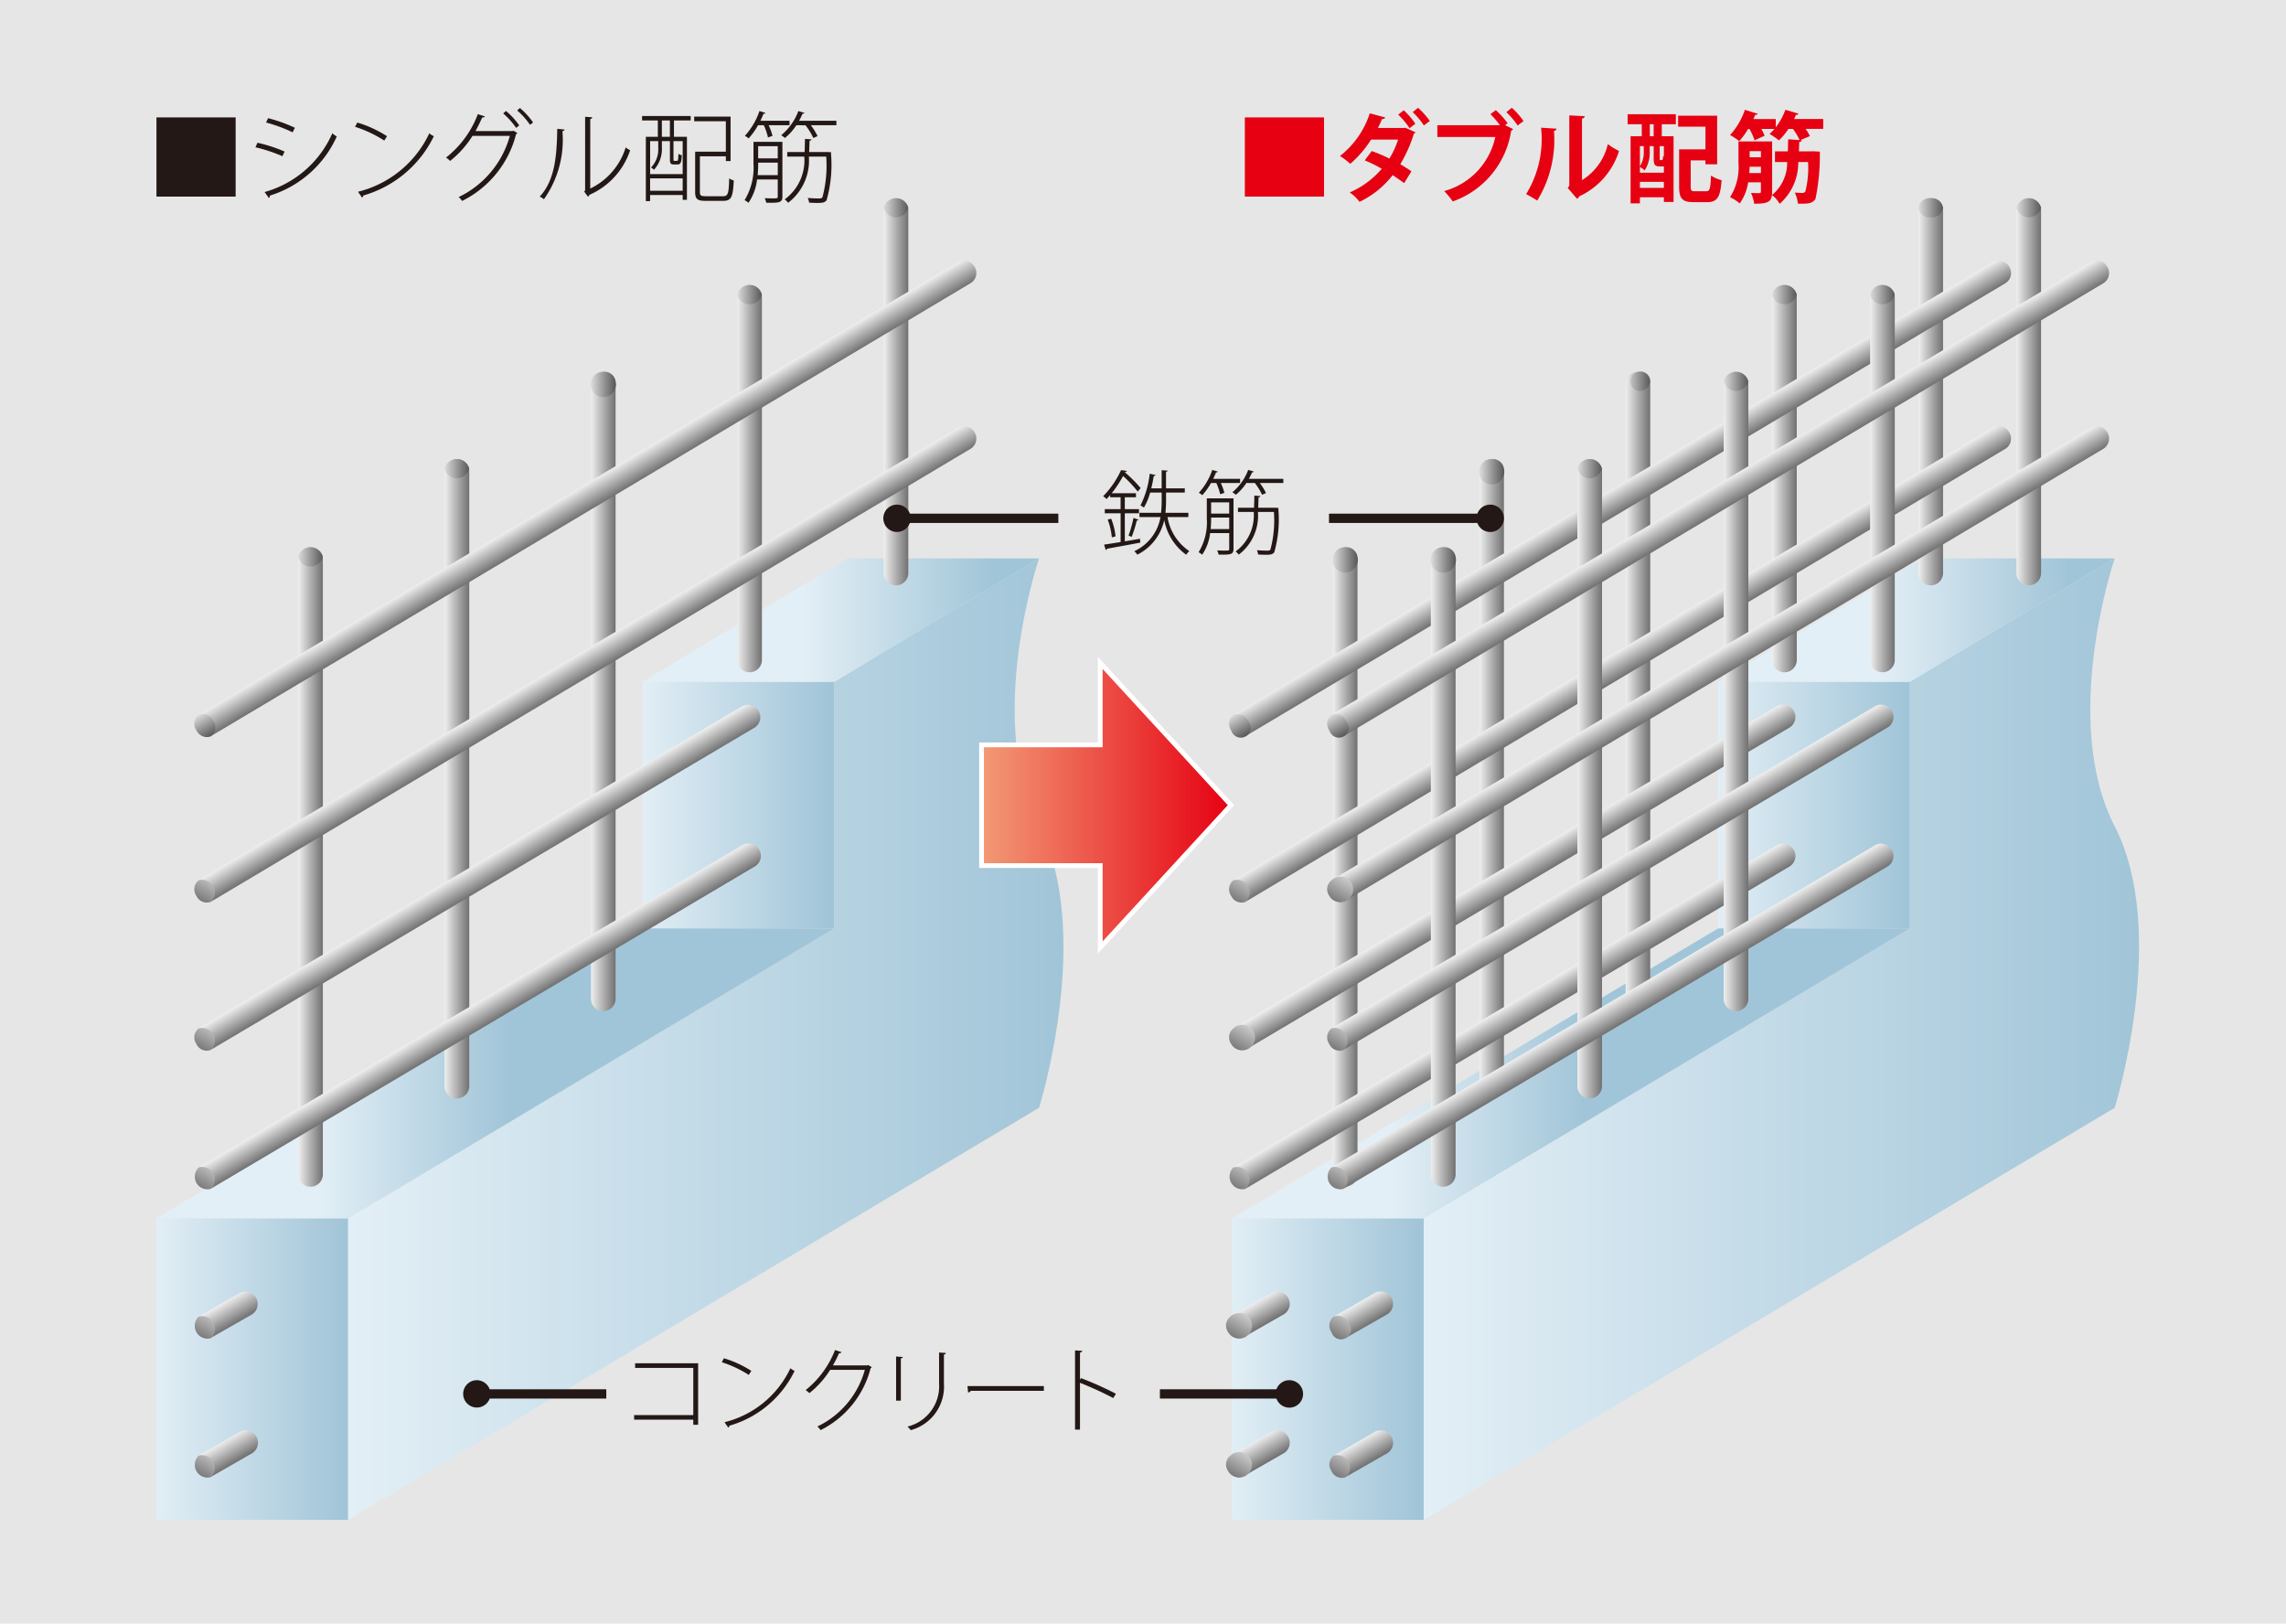 <svg xmlns="http://www.w3.org/2000/svg" xmlns:xlink="http://www.w3.org/1999/xlink" viewBox="0 0 124.724 88.583">
  <defs>
    <style>
      .cls-1 {
        fill: #e6e6e6;
      }

      .cls-2 {
        fill: url(#linear-gradient);
      }

      .cls-3 {
        fill: url(#linear-gradient-2);
      }

      .cls-4 {
        fill: url(#linear-gradient-3);
      }

      .cls-5 {
        fill: url(#linear-gradient-4);
      }

      .cls-6 {
        fill: url(#linear-gradient-5);
      }

      .cls-7 {
        fill: url(#linear-gradient-6);
      }

      .cls-8 {
        fill: url(#linear-gradient-7);
      }

      .cls-9 {
        fill: url(#linear-gradient-8);
      }

      .cls-10 {
        fill: url(#linear-gradient-9);
      }

      .cls-11 {
        fill: url(#linear-gradient-10);
      }

      .cls-12 {
        fill: url(#linear-gradient-11);
      }

      .cls-13 {
        fill: url(#linear-gradient-12);
      }

      .cls-14 {
        fill: url(#linear-gradient-13);
      }

      .cls-15 {
        fill: url(#linear-gradient-14);
      }

      .cls-16 {
        fill: url(#linear-gradient-15);
      }

      .cls-17 {
        fill: url(#linear-gradient-16);
      }

      .cls-18 {
        fill: url(#linear-gradient-17);
      }

      .cls-19 {
        fill: url(#linear-gradient-18);
      }

      .cls-20 {
        fill: url(#linear-gradient-19);
      }

      .cls-21 {
        fill: url(#linear-gradient-20);
      }

      .cls-22 {
        fill: url(#linear-gradient-21);
      }

      .cls-23 {
        fill: url(#linear-gradient-22);
      }

      .cls-24 {
        fill: url(#linear-gradient-23);
      }

      .cls-25 {
        fill: url(#linear-gradient-24);
      }

      .cls-26 {
        fill: url(#linear-gradient-25);
      }

      .cls-27 {
        fill: url(#linear-gradient-26);
      }

      .cls-28 {
        fill: url(#linear-gradient-27);
      }

      .cls-29 {
        fill: url(#linear-gradient-28);
      }

      .cls-30 {
        fill: url(#linear-gradient-29);
      }

      .cls-31 {
        fill: url(#linear-gradient-30);
      }

      .cls-32 {
        fill: url(#linear-gradient-31);
      }

      .cls-33 {
        fill: url(#linear-gradient-32);
      }

      .cls-34 {
        fill: url(#linear-gradient-33);
      }

      .cls-35 {
        fill: url(#linear-gradient-34);
      }

      .cls-36 {
        fill: url(#linear-gradient-35);
      }

      .cls-37 {
        fill: url(#linear-gradient-36);
      }

      .cls-38 {
        fill: url(#linear-gradient-37);
      }

      .cls-39 {
        fill: url(#linear-gradient-38);
      }

      .cls-40 {
        fill: url(#linear-gradient-39);
      }

      .cls-41 {
        fill: url(#linear-gradient-40);
      }

      .cls-42 {
        fill: url(#linear-gradient-41);
      }

      .cls-43 {
        fill: url(#linear-gradient-42);
      }

      .cls-44 {
        fill: url(#linear-gradient-43);
      }

      .cls-45 {
        fill: url(#linear-gradient-44);
      }

      .cls-46 {
        fill: url(#linear-gradient-45);
      }

      .cls-47 {
        fill: url(#linear-gradient-46);
      }

      .cls-48 {
        fill: url(#linear-gradient-47);
      }

      .cls-49 {
        fill: url(#linear-gradient-48);
      }

      .cls-50 {
        fill: url(#linear-gradient-49);
      }

      .cls-51 {
        fill: url(#linear-gradient-50);
      }

      .cls-52 {
        fill: url(#linear-gradient-51);
      }

      .cls-53 {
        fill: url(#linear-gradient-52);
      }

      .cls-54 {
        fill: url(#linear-gradient-53);
      }

      .cls-55 {
        fill: url(#linear-gradient-54);
      }

      .cls-56 {
        fill: url(#linear-gradient-55);
      }

      .cls-57 {
        fill: url(#linear-gradient-56);
      }

      .cls-58 {
        fill: url(#linear-gradient-57);
      }

      .cls-59 {
        fill: url(#linear-gradient-58);
      }

      .cls-60 {
        fill: url(#linear-gradient-59);
      }

      .cls-61 {
        fill: url(#linear-gradient-60);
      }

      .cls-62 {
        fill: url(#linear-gradient-61);
      }

      .cls-63 {
        fill: url(#linear-gradient-62);
      }

      .cls-64 {
        fill: url(#linear-gradient-63);
      }

      .cls-65 {
        fill: url(#linear-gradient-64);
      }

      .cls-66 {
        fill: url(#linear-gradient-65);
      }

      .cls-67 {
        fill: url(#linear-gradient-66);
      }

      .cls-68 {
        fill: url(#linear-gradient-67);
      }

      .cls-69 {
        fill: url(#linear-gradient-68);
      }

      .cls-70 {
        fill: url(#linear-gradient-69);
      }

      .cls-71 {
        fill: url(#linear-gradient-70);
      }

      .cls-72 {
        fill: url(#linear-gradient-71);
      }

      .cls-73 {
        fill: url(#linear-gradient-72);
      }

      .cls-74 {
        fill: url(#linear-gradient-73);
      }

      .cls-75 {
        fill: url(#linear-gradient-74);
      }

      .cls-76 {
        fill: url(#linear-gradient-75);
      }

      .cls-77 {
        fill: url(#linear-gradient-76);
      }

      .cls-78 {
        fill: #231815;
      }

      .cls-79 {
        fill: none;
        stroke: #231815;
        stroke-width: 0.507px;
      }

      .cls-80 {
        stroke: #fff;
        stroke-width: 0.259px;
        fill: url(#linear-gradient-77);
      }

      .cls-81 {
        fill: #e60012;
      }
    </style>
    <linearGradient id="linear-gradient" x1="-746.785" y1="117.571" x2="-732.542" y2="117.571" gradientTransform="translate(615.86 -12.129) scale(0.735 0.739)" gradientUnits="userSpaceOnUse">
      <stop offset="0" stop-color="#e3eff6"/>
      <stop offset="1" stop-color="#a1c5d8"/>
    </linearGradient>
    <linearGradient id="linear-gradient-2" x1="-159.731" y1="174.563" x2="-116.445" y2="174.563" gradientTransform="translate(221.44 -100.413) scale(0.9)" xlink:href="#linear-gradient"/>
    <linearGradient id="linear-gradient-3" x1="-809.257" y1="42.714" x2="-795.011" y2="42.714" gradientTransform="translate(688.277 18.115) scale(0.735 0.604)" xlink:href="#linear-gradient"/>
    <linearGradient id="linear-gradient-4" x1="-767.885" y1="57.347" x2="-753.642" y2="57.347" gradientTransform="translate(640.319 23.908) scale(0.735 0.604)" xlink:href="#linear-gradient"/>
    <linearGradient id="linear-gradient-5" x1="-830.354" y1="148.677" x2="-816.109" y2="148.677" gradientTransform="translate(712.736 -56.014) scale(0.735 0.604)" xlink:href="#linear-gradient"/>
    <linearGradient id="linear-gradient-6" x1="-557.391" y1="62.379" x2="-555.528" y2="62.379" gradientTransform="translate(474.043 2.388) scale(0.72)" gradientUnits="userSpaceOnUse">
      <stop offset="0" stop-color="#efefef"/>
      <stop offset="1" stop-color="#727171"/>
    </linearGradient>
    <linearGradient id="linear-gradient-7" x1="-557.391" y1="38.881" x2="-555.528" y2="38.881" gradientTransform="translate(474.043 2.388) scale(0.72)" gradientUnits="userSpaceOnUse">
      <stop offset="0" stop-color="#dcdddd"/>
      <stop offset="1" stop-color="#595757"/>
    </linearGradient>
    <linearGradient id="linear-gradient-8" x1="-528.122" y1="44.916" x2="-526.258" y2="44.916" gradientTransform="translate(460.96 10.149) scale(0.72)" xlink:href="#linear-gradient-6"/>
    <linearGradient id="linear-gradient-9" x1="-576.577" y1="50.451" x2="-574.713" y2="50.451" gradientTransform="translate(495.848 -10.754) scale(0.72)" xlink:href="#linear-gradient-7"/>
    <linearGradient id="linear-gradient-10" x1="-523.094" y1="42.099" x2="-521.231" y2="42.099" gradientTransform="translate(465.322 7.418) scale(0.72)" xlink:href="#linear-gradient-6"/>
    <linearGradient id="linear-gradient-11" x1="-595.775" y1="61.883" x2="-593.912" y2="61.883" gradientTransform="translate(517.652 -23.749) scale(0.72)" xlink:href="#linear-gradient-7"/>
    <linearGradient id="linear-gradient-12" x1="-518.062" y1="29.08" x2="-516.183" y2="29.08" gradientTransform="translate(469.683 5.178) scale(0.72)" xlink:href="#linear-gradient-6"/>
    <linearGradient id="linear-gradient-13" x1="-614.971" y1="73.257" x2="-613.093" y2="73.257" gradientTransform="translate(539.457 -36.668) scale(0.72)" xlink:href="#linear-gradient-7"/>
    <linearGradient id="linear-gradient-14" x1="-513.024" y1="26.3" x2="-511.154" y2="26.3" gradientTransform="translate(474.043 2.445) scale(0.72)" xlink:href="#linear-gradient-6"/>
    <linearGradient id="linear-gradient-15" x1="-634.16" y1="84.649" x2="-632.291" y2="84.649" gradientTransform="translate(561.262 -49.611) scale(0.72)" xlink:href="#linear-gradient-7"/>
    <linearGradient id="linear-gradient-16" x1="-535.427" y1="28.822" x2="-534.467" y2="30.434" gradientTransform="translate(473.558 5.862) scale(0.72)" xlink:href="#linear-gradient-6"/>
    <linearGradient id="linear-gradient-17" x1="-564.273" y1="46.02" x2="-563.313" y2="47.632" gradientTransform="translate(473.558 5.862) scale(0.72)" xlink:href="#linear-gradient-7"/>
    <linearGradient id="linear-gradient-18" x1="-148.208" y1="151.18" x2="-147.44" y2="152.469" gradientTransform="translate(221.44 -100.413) scale(0.9)" xlink:href="#linear-gradient-6"/>
    <linearGradient id="linear-gradient-19" x1="-562.978" y1="71.648" x2="-564.6" y2="74.456" gradientTransform="translate(473.558 -3.984) scale(0.72)" xlink:href="#linear-gradient-7"/>
    <linearGradient id="linear-gradient-20" x1="-154.737" y1="164.114" x2="-153.972" y2="165.403" gradientTransform="translate(221.44 -100.413) scale(0.9)" xlink:href="#linear-gradient-6"/>
    <linearGradient id="linear-gradient-21" x1="-562.979" y1="76.183" x2="-564.6" y2="78.989" gradientTransform="translate(473.558 0.833) scale(0.72)" xlink:href="#linear-gradient-7"/>
    <linearGradient id="linear-gradient-22" x1="-154.736" y1="172.538" x2="-153.973" y2="173.824" gradientTransform="translate(221.44 -100.413) scale(0.9)" xlink:href="#linear-gradient-6"/>
    <linearGradient id="linear-gradient-23" x1="-562.982" y1="81.93" x2="-564.596" y2="84.726" gradientTransform="translate(473.558 4.279) scale(0.72)" xlink:href="#linear-gradient-7"/>
    <linearGradient id="linear-gradient-24" x1="-570.257" y1="62.379" x2="-568.384" y2="62.379" gradientTransform="translate(488.653 2.388) scale(0.72)" xlink:href="#linear-gradient-6"/>
    <linearGradient id="linear-gradient-25" x1="-570.257" y1="38.881" x2="-568.384" y2="38.881" gradientTransform="translate(488.653 2.388) scale(0.72)" xlink:href="#linear-gradient-7"/>
    <linearGradient id="linear-gradient-26" x1="-540.985" y1="44.916" x2="-539.119" y2="44.916" gradientTransform="translate(475.571 10.149) scale(0.72)" xlink:href="#linear-gradient-6"/>
    <linearGradient id="linear-gradient-27" x1="-589.44" y1="50.451" x2="-587.574" y2="50.451" gradientTransform="translate(510.458 -10.754) scale(0.72)" xlink:href="#linear-gradient-7"/>
    <linearGradient id="linear-gradient-28" x1="-535.954" y1="42.099" x2="-534.087" y2="42.099" gradientTransform="translate(479.932 7.418) scale(0.72)" xlink:href="#linear-gradient-6"/>
    <linearGradient id="linear-gradient-29" x1="-608.636" y1="61.883" x2="-606.769" y2="61.883" gradientTransform="translate(532.263 -23.749) scale(0.72)" xlink:href="#linear-gradient-7"/>
    <linearGradient id="linear-gradient-30" x1="-530.916" y1="29.08" x2="-529.049" y2="29.08" gradientTransform="translate(484.293 5.178) scale(0.72)" xlink:href="#linear-gradient-6"/>
    <linearGradient id="linear-gradient-31" x1="-627.825" y1="73.257" x2="-625.958" y2="73.257" gradientTransform="translate(554.067 -36.668) scale(0.72)" xlink:href="#linear-gradient-7"/>
    <linearGradient id="linear-gradient-32" x1="-525.886" y1="26.3" x2="-524.016" y2="26.3" gradientTransform="translate(488.653 2.445) scale(0.72)" xlink:href="#linear-gradient-6"/>
    <linearGradient id="linear-gradient-33" x1="-647.023" y1="84.649" x2="-645.153" y2="84.649" gradientTransform="translate(575.872 -49.611) scale(0.72)" xlink:href="#linear-gradient-7"/>
    <linearGradient id="linear-gradient-34" x1="-548.285" y1="28.823" x2="-547.324" y2="30.436" gradientTransform="translate(488.168 5.862) scale(0.72)" xlink:href="#linear-gradient-6"/>
    <linearGradient id="linear-gradient-35" x1="-577.134" y1="46.024" x2="-576.175" y2="47.632" gradientTransform="translate(488.168 5.862) scale(0.72)" xlink:href="#linear-gradient-7"/>
    <linearGradient id="linear-gradient-36" x1="-142.261" y1="151.18" x2="-141.492" y2="152.471" gradientTransform="translate(221.44 -100.413) scale(0.9)" xlink:href="#linear-gradient-6"/>
    <linearGradient id="linear-gradient-37" x1="-575.837" y1="71.647" x2="-577.46" y2="74.459" gradientTransform="translate(488.168 -3.984) scale(0.72)" xlink:href="#linear-gradient-7"/>
    <linearGradient id="linear-gradient-38" x1="-148.792" y1="164.109" x2="-148.029" y2="165.397" gradientTransform="translate(221.44 -100.413) scale(0.9)" xlink:href="#linear-gradient-6"/>
    <linearGradient id="linear-gradient-39" x1="-575.837" y1="76.181" x2="-577.461" y2="78.995" gradientTransform="translate(488.168 0.833) scale(0.72)" xlink:href="#linear-gradient-7"/>
    <linearGradient id="linear-gradient-40" x1="-148.79" y1="172.535" x2="-148.029" y2="173.82" gradientTransform="translate(221.44 -100.413) scale(0.9)" xlink:href="#linear-gradient-6"/>
    <linearGradient id="linear-gradient-41" x1="-575.839" y1="81.928" x2="-577.458" y2="84.731" gradientTransform="translate(488.168 4.279) scale(0.72)" xlink:href="#linear-gradient-7"/>
    <linearGradient id="linear-gradient-42" x1="-180.492" y1="142.932" x2="-179.732" y2="144.215" gradientTransform="translate(236.38 -57.48) scale(0.9)" xlink:href="#linear-gradient-6"/>
    <linearGradient id="linear-gradient-43" x1="-576.129" y1="38.391" x2="-577.751" y2="41.2" gradientTransform="translate(488.497 43.766) scale(0.72)" xlink:href="#linear-gradient-7"/>
    <linearGradient id="linear-gradient-44" x1="-180.498" y1="151.345" x2="-179.737" y2="152.628" gradientTransform="translate(236.38 -57.48) scale(0.9)" xlink:href="#linear-gradient-6"/>
    <linearGradient id="linear-gradient-45" x1="-576.128" y1="44.135" x2="-577.75" y2="46.945" gradientTransform="translate(488.497 47.212) scale(0.72)" xlink:href="#linear-gradient-7"/>
    <linearGradient id="linear-gradient-46" x1="-153.428" y1="142.923" x2="-152.668" y2="144.205" gradientTransform="translate(206.38 -57.48) scale(0.9)" xlink:href="#linear-gradient-6"/>
    <linearGradient id="linear-gradient-47" x1="-562.583" y1="38.392" x2="-564.204" y2="41.201" gradientTransform="translate(473.108 43.766) scale(0.72)" xlink:href="#linear-gradient-7"/>
    <linearGradient id="linear-gradient-48" x1="-153.433" y1="151.336" x2="-152.673" y2="152.618" gradientTransform="translate(206.38 -57.48) scale(0.9)" xlink:href="#linear-gradient-6"/>
    <linearGradient id="linear-gradient-49" x1="-562.582" y1="44.136" x2="-564.204" y2="46.946" gradientTransform="translate(473.108 47.212) scale(0.72)" xlink:href="#linear-gradient-7"/>
    <linearGradient id="linear-gradient-50" x1="-608.587" y1="117.571" x2="-594.338" y2="117.571" gradientTransform="translate(455.635 -12.129) scale(0.735 0.739)" xlink:href="#linear-gradient"/>
    <linearGradient id="linear-gradient-51" x1="-46.91" y1="174.563" x2="-3.624" y2="174.563" gradientTransform="translate(61.216 -100.413) scale(0.9)" xlink:href="#linear-gradient"/>
    <linearGradient id="linear-gradient-52" x1="-671.053" y1="42.714" x2="-656.804" y2="42.714" gradientTransform="translate(528.052 18.115) scale(0.735 0.604)" xlink:href="#linear-gradient"/>
    <linearGradient id="linear-gradient-53" x1="-629.684" y1="57.347" x2="-615.439" y2="57.347" gradientTransform="translate(480.095 23.908) scale(0.735 0.604)" xlink:href="#linear-gradient"/>
    <linearGradient id="linear-gradient-54" x1="-692.151" y1="148.677" x2="-677.905" y2="148.677" gradientTransform="translate(552.512 -56.014) scale(0.735 0.604)" xlink:href="#linear-gradient"/>
    <linearGradient id="linear-gradient-55" x1="-421.725" y1="62.379" x2="-419.85" y2="62.379" gradientTransform="translate(319.908 2.388) scale(0.72)" xlink:href="#linear-gradient-6"/>
    <linearGradient id="linear-gradient-56" x1="-421.725" y1="38.881" x2="-419.85" y2="38.881" gradientTransform="translate(319.908 2.388) scale(0.72)" xlink:href="#linear-gradient-7"/>
    <linearGradient id="linear-gradient-57" x1="-392.463" y1="44.916" x2="-390.587" y2="44.916" gradientTransform="translate(306.825 10.149) scale(0.72)" xlink:href="#linear-gradient-6"/>
    <linearGradient id="linear-gradient-58" x1="-440.918" y1="50.451" x2="-439.042" y2="50.451" gradientTransform="translate(341.713 -10.754) scale(0.72)" xlink:href="#linear-gradient-7"/>
    <linearGradient id="linear-gradient-59" x1="-387.419" y1="42.099" x2="-385.556" y2="42.099" gradientTransform="translate(311.186 7.418) scale(0.72)" xlink:href="#linear-gradient-6"/>
    <linearGradient id="linear-gradient-60" x1="-460.101" y1="61.883" x2="-458.237" y2="61.883" gradientTransform="translate(363.517 -23.749) scale(0.72)" xlink:href="#linear-gradient-7"/>
    <linearGradient id="linear-gradient-61" x1="-382.394" y1="29.08" x2="-380.524" y2="29.08" gradientTransform="translate(315.547 5.178) scale(0.72)" xlink:href="#linear-gradient-6"/>
    <linearGradient id="linear-gradient-62" x1="-479.303" y1="73.257" x2="-477.433" y2="73.257" gradientTransform="translate(385.322 -36.668) scale(0.72)" xlink:href="#linear-gradient-7"/>
    <linearGradient id="linear-gradient-63" x1="-377.355" y1="26.3" x2="-375.485" y2="26.3" gradientTransform="translate(319.908 2.445) scale(0.72)" xlink:href="#linear-gradient-6"/>
    <linearGradient id="linear-gradient-64" x1="-498.492" y1="84.649" x2="-496.622" y2="84.649" gradientTransform="translate(407.126 -49.611) scale(0.72)" xlink:href="#linear-gradient-7"/>
    <linearGradient id="linear-gradient-65" x1="-399.758" y1="28.821" x2="-398.796" y2="30.436" gradientTransform="translate(319.422 5.862) scale(0.72)" xlink:href="#linear-gradient-6"/>
    <linearGradient id="linear-gradient-66" x1="-428.606" y1="46.026" x2="-427.649" y2="47.632" gradientTransform="translate(319.422 5.862) scale(0.72)" xlink:href="#linear-gradient-7"/>
    <linearGradient id="linear-gradient-67" x1="-39.674" y1="151.179" x2="-38.904" y2="152.471" gradientTransform="translate(67.305 -100.413) scale(0.9)" xlink:href="#linear-gradient-6"/>
    <linearGradient id="linear-gradient-68" x1="-427.307" y1="71.646" x2="-428.934" y2="74.462" gradientTransform="translate(319.422 -3.984) scale(0.72)" xlink:href="#linear-gradient-7"/>
    <linearGradient id="linear-gradient-69" x1="-46.203" y1="164.115" x2="-45.44" y2="165.403" gradientTransform="translate(67.305 -100.413) scale(0.9)" xlink:href="#linear-gradient-6"/>
    <linearGradient id="linear-gradient-70" x1="-427.308" y1="76.178" x2="-428.935" y2="78.995" gradientTransform="translate(319.422 0.833) scale(0.72)" xlink:href="#linear-gradient-7"/>
    <linearGradient id="linear-gradient-71" x1="-46.202" y1="172.54" x2="-45.441" y2="173.823" gradientTransform="translate(67.305 -100.413) scale(0.9)" xlink:href="#linear-gradient-6"/>
    <linearGradient id="linear-gradient-72" x1="-427.311" y1="81.926" x2="-428.931" y2="84.731" gradientTransform="translate(319.422 4.279) scale(0.72)" xlink:href="#linear-gradient-7"/>
    <linearGradient id="linear-gradient-73" x1="-61.441" y1="142.929" x2="-60.68" y2="144.213" gradientTransform="translate(67.305 -57.48) scale(0.9)" xlink:href="#linear-gradient-6"/>
    <linearGradient id="linear-gradient-74" x1="-427.31" y1="38.392" x2="-428.932" y2="41.203" gradientTransform="translate(319.422 43.766) scale(0.72)" xlink:href="#linear-gradient-7"/>
    <linearGradient id="linear-gradient-75" x1="-61.447" y1="151.342" x2="-60.686" y2="152.626" gradientTransform="translate(67.305 -57.48) scale(0.9)" xlink:href="#linear-gradient-6"/>
    <linearGradient id="linear-gradient-76" x1="-427.308" y1="44.136" x2="-428.931" y2="46.947" gradientTransform="translate(319.422 47.212) scale(0.72)" xlink:href="#linear-gradient-7"/>
    <linearGradient id="linear-gradient-77" x1="-391.306" y1="249.633" x2="-374.503" y2="249.633" gradientTransform="translate(370.51 -225.675) scale(0.81 1.08)" gradientUnits="userSpaceOnUse">
      <stop offset="0" stop-color="#f29a76"/>
      <stop offset="1" stop-color="#e60012"/>
    </linearGradient>
  </defs>
  <g id="レイヤー_2" data-name="レイヤー 2">
    <g id="文字">
      <g>
        <rect class="cls-1" width="124.724" height="88.583"/>
        <g>
          <g>
            <g>
              <rect class="cls-2" x="67.218" y="66.47" width="10.465" height="16.453"/>
              <path class="cls-3" d="M104.204,37.198l11.172-6.733s-2.992,8.804,0,14.617c2.996,5.801,0,15.358,0,15.358L77.683,82.923V66.47l26.521-15.814Z"/>
              <rect class="cls-4" x="93.737" y="37.198" width="10.467" height="13.459"/>
              <polygon class="cls-5" points="77.683 66.47 67.218 66.47 93.737 50.656 104.204 50.656 77.683 66.47"/>
              <polygon class="cls-6" points="104.204 37.198 93.737 37.198 104.909 30.465 115.376 30.465 104.204 37.198"/>
              <g>
                <g>
                  <path class="cls-7" d="M72.722,30.536V64.073a.671.671,0,1,0,1.342,0V30.536a.671.671,0,1,0-1.342,0Z"/>
                  <path class="cls-8" d="M74.063,30.379a.691.691,0,1,1-.672-.524A.615.615,0,0,1,74.063,30.379Z"/>
                </g>
                <g>
                  <path class="cls-9" d="M80.712,25.718V59.257a.671.671,0,1,0,1.342,0V25.718a.671.671,0,0,0-1.342,0Z"/>
                  <path class="cls-10" d="M82.054,25.572a.691.691,0,1,1-.672-.524A.611.611,0,0,1,82.054,25.572Z"/>
                </g>
                <g>
                  <path class="cls-11" d="M88.694,20.963V54.496a.671.671,0,1,0,1.342,0V20.963a.671.671,0,1,0-1.342,0Z"/>
                  <path class="cls-12" d="M90.036,20.809a.604.604,0,0,1-.668.52.538.538,0,1,1,.668-.52Z"/>
                </g>
                <g>
                  <path class="cls-13" d="M96.678,16.222V36.006a.676.676,0,0,0,1.353,0V16.222a.676.676,0,0,0-1.353,0Z"/>
                  <path class="cls-14" d="M98.031,16.079a.699.699,0,0,1-1.353,0,.698.698,0,0,1,1.353,0Z"/>
                </g>
                <g>
                  <path class="cls-15" d="M104.666,11.486V31.265a.673.673,0,1,0,1.346,0V11.486a.673.673,0,0,0-1.346,0Z"/>
                  <path class="cls-16" d="M106.012,11.336a.609.609,0,0,1-.668.522.617.617,0,0,1-.678-.522.617.617,0,0,1,.678-.52A.609.609,0,0,1,106.012,11.336Z"/>
                </g>
              </g>
              <g>
                <g>
                  <path class="cls-17" d="M108.702,14.31,67.408,38.921a.679.679,0,0,0-.231.928.665.665,0,0,0,.921.231l41.297-24.617a.648.648,0,0,0,.229-.91A.674.674,0,0,0,108.702,14.31Z"/>
                  <path class="cls-18" d="M67.291,39.004a.616.616,0,0,1,.797.319.543.543,0,1,1-.912.524A.616.616,0,0,1,67.291,39.004Z"/>
                </g>
                <g>
                  <path class="cls-19" d="M108.702,23.347,67.408,47.955a.675.675,0,0,0,.69,1.161L109.394,24.497a.652.652,0,0,0,.229-.912A.669.669,0,0,0,108.702,23.347Z"/>
                  <path class="cls-20" d="M67.291,48.028a.696.696,0,0,1,.679,1.168.614.614,0,0,1-.793-.319A.624.624,0,0,1,67.291,48.028Z"/>
                </g>
                <g>
                  <path class="cls-21" d="M96.936,38.537,67.41,56.032a.68.68,0,0,0-.234.925.669.669,0,0,0,.921.236L97.63,39.696a.675.675,0,0,0-.694-1.159Z"/>
                  <path class="cls-22" d="M67.291,56.111a.696.696,0,1,1-.115.846A.619.619,0,0,1,67.291,56.111Z"/>
                </g>
                <g>
                  <path class="cls-23" d="M96.936,46.123,67.41,63.619a.672.672,0,0,0,.687,1.154L97.63,47.279a.675.675,0,0,0,.233-.921A.682.682,0,0,0,96.936,46.123Z"/>
                  <path class="cls-24" d="M67.291,63.694a.696.696,0,0,1,.679,1.163.695.695,0,0,1-.679-1.163Z"/>
                </g>
              </g>
              <g>
                <g>
                  <path class="cls-25" d="M78.069,30.536V64.073a.674.674,0,1,0,1.348,0V30.536a.674.674,0,1,0-1.348,0Z"/>
                  <path class="cls-26" d="M79.417,30.379a.696.696,0,1,1-.674-.524A.62.62,0,0,1,79.417,30.379Z"/>
                </g>
                <g>
                  <path class="cls-27" d="M86.061,25.718V59.257a.672.672,0,1,0,1.344,0V25.718a.672.672,0,0,0-1.344,0Z"/>
                  <path class="cls-28" d="M87.405,25.572a.693.693,0,0,1-1.344,0,.693.693,0,0,1,1.344,0Z"/>
                </g>
                <g>
                  <path class="cls-29" d="M94.045,20.963V54.496a.672.672,0,1,0,1.344,0V20.963a.672.672,0,1,0-1.344,0Z"/>
                  <path class="cls-30" d="M95.389,20.809a.694.694,0,0,1-1.344,0,.693.693,0,0,1,1.344,0Z"/>
                </g>
                <g>
                  <path class="cls-31" d="M102.034,16.222V36.006a.672.672,0,0,0,1.344,0V16.222a.672.672,0,0,0-1.344,0Z"/>
                  <path class="cls-32" d="M103.378,16.079a.693.693,0,0,1-1.344,0,.692.692,0,0,1,1.344,0Z"/>
                </g>
                <g>
                  <path class="cls-33" d="M110.015,11.486V31.265a.673.673,0,1,0,1.346,0V11.486a.673.673,0,0,0-1.346,0Z"/>
                  <path class="cls-34" d="M111.362,11.336a.695.695,0,0,1-1.346,0,.696.696,0,0,1,1.346,0Z"/>
                </g>
              </g>
              <g>
                <g>
                  <path class="cls-35" d="M114.056,14.31,72.759,38.921a.675.675,0,0,0,.694,1.159l41.288-24.617a.653.653,0,0,0,.233-.91A.67.67,0,0,0,114.056,14.31Z"/>
                  <path class="cls-36" d="M72.645,39.004a.604.604,0,0,1,.789.319.54.54,0,1,1-.903.524A.608.608,0,0,1,72.645,39.004Z"/>
                </g>
                <g>
                  <path class="cls-37" d="M114.056,23.347,72.759,47.955a.666.666,0,0,0-.229.921.677.677,0,0,0,.923.24l41.288-24.619a.657.657,0,0,0,.233-.912A.665.665,0,0,0,114.056,23.347Z"/>
                  <path class="cls-38" d="M72.645,48.028a.696.696,0,1,1-.115.848A.613.613,0,0,1,72.645,48.028Z"/>
                </g>
                <g>
                  <path class="cls-39" d="M102.296,38.537,72.759,56.032a.675.675,0,0,0,.69,1.161l29.528-17.497a.672.672,0,0,0-.681-1.159Z"/>
                  <path class="cls-40" d="M72.645,56.111a.695.695,0,0,1,.674,1.165.601.601,0,0,1-.789-.319A.61.61,0,0,1,72.645,56.111Z"/>
                </g>
                <g>
                  <path class="cls-41" d="M102.296,46.123,72.759,63.619a.658.658,0,0,0-.229.916.668.668,0,0,0,.919.238l29.528-17.495a.671.671,0,1,0-.681-1.157Z"/>
                  <path class="cls-42" d="M72.645,63.694a.693.693,0,0,1,.674,1.163.694.694,0,0,1-.674-1.163Z"/>
                </g>
              </g>
              <g>
                <path class="cls-43" d="M74.989,70.555l-2.1,1.212a.659.659,0,0,0-.24.916.668.668,0,0,0,.923.231l2.106-1.201a.674.674,0,0,0-.69-1.159Z"/>
                <path class="cls-44" d="M72.759,71.835a.626.626,0,0,1,.797.322.541.541,0,1,1-.908.527A.624.624,0,0,1,72.759,71.835Z"/>
              </g>
              <g>
                <path class="cls-45" d="M74.989,78.133,72.889,79.345a.661.661,0,0,0-.24.916.669.669,0,0,0,.923.238l2.106-1.207a.674.674,0,0,0-.69-1.159Z"/>
                <path class="cls-46" d="M72.759,79.42a.693.693,0,0,1,.676,1.165.608.608,0,0,1-.787-.324A.615.615,0,0,1,72.759,79.42Z"/>
              </g>
              <g>
                <path class="cls-47" d="M69.351,70.555l-2.104,1.212a.668.668,0,1,0,.685,1.148l2.102-1.201a.67.67,0,0,0,.24-.923A.68.68,0,0,0,69.351,70.555Z"/>
                <path class="cls-48" d="M67.128,71.835a.696.696,0,1,1-.117.848A.617.617,0,0,1,67.128,71.835Z"/>
              </g>
              <g>
                <path class="cls-49" d="M69.351,78.133l-2.104,1.212a.671.671,0,0,0,.685,1.154l2.102-1.207a.668.668,0,0,0,.24-.921A.675.675,0,0,0,69.351,78.133Z"/>
                <path class="cls-50" d="M67.128,79.42a.694.694,0,1,1-.117.842A.608.608,0,0,1,67.128,79.42Z"/>
              </g>
            </g>
            <g>
              <rect class="cls-51" x="8.528" y="66.47" width="10.469" height="16.453"/>
              <path class="cls-52" d="M45.52,37.198l11.17-6.733s-2.992,8.804,0,14.617c2.998,5.801,0,15.358,0,15.358L18.997,82.923V66.47l26.523-15.814Z"/>
              <rect class="cls-53" x="35.051" y="37.198" width="10.469" height="13.459"/>
              <polygon class="cls-54" points="18.997 66.47 8.528 66.47 35.051 50.656 45.52 50.656 18.997 66.47"/>
              <polygon class="cls-55" points="45.52 37.198 35.051 37.198 46.227 30.465 56.69 30.465 45.52 37.198"/>
              <g>
                <g>
                  <path class="cls-56" d="M16.265,30.536V64.073a.675.675,0,0,0,1.35,0V30.536a.675.675,0,1,0-1.35,0Z"/>
                  <path class="cls-57" d="M17.616,30.379a.695.695,0,0,1-1.35,0,.697.697,0,0,1,1.35,0Z"/>
                </g>
                <g>
                  <path class="cls-58" d="M24.252,25.718V59.257a.675.675,0,0,0,1.351,0V25.718a.675.675,0,0,0-1.351,0Z"/>
                  <path class="cls-59" d="M25.602,25.572a.698.698,0,0,1-1.351,0,.697.697,0,0,1,1.351,0Z"/>
                </g>
                <g>
                  <path class="cls-60" d="M32.244,20.963V54.496a.671.671,0,1,0,1.342,0V20.963a.671.671,0,1,0-1.342,0Z"/>
                  <path class="cls-61" d="M33.586,20.809a.691.691,0,1,1-.672-.524A.61.61,0,0,1,33.586,20.809Z"/>
                </g>
                <g>
                  <path class="cls-62" d="M40.224,16.222V36.006a.673.673,0,0,0,1.346,0V16.222a.673.673,0,0,0-1.346,0Z"/>
                  <path class="cls-63" d="M41.57,16.079a.695.695,0,0,1-1.346,0,.693.693,0,0,1,1.346,0Z"/>
                </g>
                <g>
                  <path class="cls-64" d="M48.212,11.486V31.265a.673.673,0,1,0,1.346,0V11.486a.673.673,0,0,0-1.346,0Z"/>
                  <path class="cls-65" d="M49.558,11.336a.695.695,0,0,1-1.346,0,.696.696,0,0,1,1.346,0Z"/>
                </g>
              </g>
              <g>
                <g>
                  <path class="cls-66" d="M52.246,14.31,10.956,38.921a.683.683,0,0,0-.236.928.673.673,0,0,0,.927.231L52.934,15.462a.649.649,0,0,0,.238-.91A.678.678,0,0,0,52.246,14.31Z"/>
                  <path class="cls-67" d="M10.841,39.004a.602.602,0,0,1,.786.319.615.615,0,0,1-.117.848.624.624,0,0,1-.791-.324A.608.608,0,0,1,10.841,39.004Z"/>
                </g>
                <g>
                  <path class="cls-68" d="M52.246,23.347,10.956,47.955a.675.675,0,0,0-.236.921.684.684,0,0,0,.927.24L52.934,24.497a.653.653,0,0,0,.238-.912A.673.673,0,0,0,52.246,23.347Z"/>
                  <path class="cls-69" d="M10.841,48.028a.695.695,0,0,1,.67,1.168.609.609,0,0,1-.791-.319A.616.616,0,0,1,10.841,48.028Z"/>
                </g>
                <g>
                  <path class="cls-70" d="M40.484,38.537,10.956,56.032a.675.675,0,0,0,.69,1.161L41.171,39.696a.674.674,0,0,0-.687-1.159Z"/>
                  <path class="cls-71" d="M10.839,56.111a.694.694,0,0,1,.672,1.165.605.605,0,0,1-.791-.319A.613.613,0,0,1,10.839,56.111Z"/>
                </g>
                <g>
                  <path class="cls-72" d="M40.484,46.123,10.956,63.619a.668.668,0,0,0-.236.916.676.676,0,0,0,.925.238L41.171,47.279a.673.673,0,1,0-.687-1.157Z"/>
                  <path class="cls-73" d="M10.839,63.694a.692.692,0,0,1,.672,1.163.693.693,0,0,1-.672-1.163Z"/>
                </g>
              </g>
              <g>
                <path class="cls-74" d="M13.064,70.555,10.956,71.766a.669.669,0,1,0,.69,1.148l2.102-1.201a.673.673,0,0,0-.683-1.159Z"/>
                <path class="cls-75" d="M10.839,71.835a.696.696,0,0,1,.672,1.17.696.696,0,0,1-.672-1.17Z"/>
              </g>
              <g>
                <path class="cls-76" d="M13.064,78.133,10.956,79.345a.672.672,0,1,0,.69,1.154l2.102-1.207a.677.677,0,0,0,.236-.921A.67.67,0,0,0,13.064,78.133Z"/>
                <path class="cls-77" d="M10.839,79.42a.694.694,0,0,1,.672,1.165.694.694,0,0,1-.672-1.165Z"/>
              </g>
            </g>
            <g>
              <path class="cls-78" d="M38.09,74.38v3.354h-.265v-.279H34.597v-.25h3.229V74.63H34.652v-.25Z"/>
              <path class="cls-78" d="M39.496,74.106a5.876,5.876,0,0,1,1.497.688l-.14.22a6.236,6.236,0,0,0-1.472-.693Zm.035,3.488a5.4,5.4,0,0,0,3.593-2.944.968.968,0,0,0,.229.145,5.696,5.696,0,0,1-3.553,2.989.214.214,0,0,1-.064.109Z"/>
              <path class="cls-78" d="M47.564,74.59a.197.197,0,0,1-.065.064,5.216,5.216,0,0,1-2.729,3.373.917.917,0,0,0-.174-.199,4.858,4.858,0,0,0,2.589-3.089H45.294a5.067,5.067,0,0,1-1.133,1.268,1.769,1.769,0,0,0-.204-.165,5.235,5.235,0,0,0,1.602-2.185l.354.114c-.015.045-.069.06-.135.06a7.389,7.389,0,0,1-.334.664h1.871l.05-.021Z"/>
              <path class="cls-78" d="M48.891,76.416V74.011l.369.025c-.005.035-.04.069-.11.08v2.3ZM51.61,73.817c-.005.05-.04.075-.109.085v1.597a2.458,2.458,0,0,1-1.812,2.529,1.066,1.066,0,0,0-.18-.194,2.26,2.26,0,0,0,1.727-2.34V73.791Z"/>
              <path class="cls-78" d="M52.786,75.623h4.167v.259h-3.987a.189.189,0,0,1-.149.09Z"/>
              <path class="cls-78" d="M60.74,76.276a19.96,19.96,0,0,0-1.816-.833v2.555h-.27V73.677l.394.025c-.005.05-.045.079-.124.095v1.481l.055-.09a18.594,18.594,0,0,1,1.906.854Z"/>
            </g>
            <g>
              <path class="cls-78" d="M49.686,28.278a.746.746,0,1,1-1.492,0,.746.746,0,0,1,1.492,0Z"/>
              <line class="cls-79" x1="48.946" y1="28.278" x2="57.743" y2="28.278"/>
            </g>
            <g>
              <path class="cls-78" d="M26.763,76.051a.746.746,0,1,1-.753-.749A.754.754,0,0,1,26.763,76.051Z"/>
              <line class="cls-79" x1="26.012" y1="76.051" x2="33.079" y2="76.051"/>
            </g>
            <g>
              <path class="cls-78" d="M69.598,76.051a.749.749,0,0,0,1.498,0,.749.749,0,1,0-1.498,0Z"/>
              <line class="cls-79" x1="70.351" y1="76.051" x2="63.284" y2="76.051"/>
            </g>
            <g>
              <path class="cls-78" d="M80.56,28.278a.747.747,0,1,0,1.494,0,.747.747,0,0,0-1.494,0Z"/>
              <line class="cls-79" x1="81.309" y1="28.278" x2="72.51" y2="28.278"/>
            </g>
            <g>
              <path class="cls-78" d="M61.37,29.534c.27-.045.549-.09.828-.14l.016.21c-.674.129-1.378.254-1.816.334a.092.092,0,0,1-.07.07l-.09-.295c.25-.035.56-.085.903-.14V28.003H60.277v-.225h.863V27.129h-.568v-.119c-.065.074-.135.149-.205.22a.658.658,0,0,0-.18-.155,5.044,5.044,0,0,0,.979-1.427l.314.045c-.006.035-.035.055-.09.055l-.011.025A7.223,7.223,0,0,1,62.233,26.63l-.159.19a6.718,6.718,0,0,0-.799-.849,6.391,6.391,0,0,1-.619.938h1.322V27.129h-.608v.649h.773V28.003h-.773Zm-.708-.215a3.879,3.879,0,0,0-.225-.973l.189-.045a3.602,3.602,0,0,1,.239.963Zm1.462-.963a.117.117,0,0,1-.101.04,6.464,6.464,0,0,1-.279.894l-.169-.07a7.346,7.346,0,0,0,.269-.963Zm2.714-.145h-1.138a2.773,2.773,0,0,0,1.188,1.856.985.985,0,0,0-.17.199,3.023,3.023,0,0,1-1.197-1.891,2.771,2.771,0,0,1-1.467,1.886,1.405,1.405,0,0,0-.165-.189A2.521,2.521,0,0,0,63.316,28.212H62.169v-.234h1.177a6.526,6.526,0,0,0,.035-.754v-.349h-.629a3.396,3.396,0,0,1-.339.818,1.392,1.392,0,0,0-.189-.115,5.097,5.097,0,0,0,.504-1.731l.319.07c-.015.035-.04.05-.1.055-.035.225-.08.454-.135.674h.568v-.993l.329.025c-.005.029-.029.055-.09.06v.908h1.023v.229H63.62v.344a6.827,6.827,0,0,1-.034.759h1.252Z"/>
              <path class="cls-78" d="M67.3,27.19v2.759c0,.305-.149.319-.812.31a.994.994,0,0,0-.08-.229c.159.005.305.01.409.01.225,0,.249,0,.249-.095v-.858h-1.043a2.594,2.594,0,0,1-.434,1.178.918.918,0,0,0-.194-.135,3.143,3.143,0,0,0,.449-1.841V27.19Zm-.728-.225a2.92,2.92,0,0,0-.21-.614h-.289a3.559,3.559,0,0,1-.475.664,1.298,1.298,0,0,0-.189-.13,3.523,3.523,0,0,0,.733-1.247l.3.09c-.011.04-.056.05-.095.045-.045.119-.101.234-.155.354h1.467v.225H66.607a3.022,3.022,0,0,1,.195.539Zm-.494,1.272a6.083,6.083,0,0,1-.025.628H67.066v-.628Zm.987-.828h-.987v.613h.987Zm.938-1.059a2.872,2.872,0,0,1-.574.644c-.05-.039-.135-.104-.189-.14a2.928,2.928,0,0,0,.863-1.217c.22.064.265.079.305.09-.01.034-.045.045-.095.045a3.391,3.391,0,0,1-.175.354h1.881v.225H68.733a3.036,3.036,0,0,1,.339.549l-.214.095a3.19,3.19,0,0,0-.395-.644Zm1.616,1.353.135.01a.496.496,0,0,0-.005.085,6.542,6.542,0,0,1-.225,2.335c-.095.115-.199.135-.459.135-.125,0-.274-.005-.424-.015a.571.571,0,0,0-.07-.234c.255.02.489.024.574.024s.13-.01.17-.06a6.176,6.176,0,0,0,.189-2.051H68.633a2.671,2.671,0,0,1-1.048,2.33.823.823,0,0,0-.17-.175,2.438,2.438,0,0,0,.988-2.155h-.858v-.229h.873c.01-.21.015-.435.02-.664l.33.025c-.005.04-.04.06-.101.069-.005.195-.01.385-.02.569Z"/>
            </g>
            <polygon class="cls-80" points="67.163 43.928 60.03 36.167 60.03 40.639 53.553 40.639 53.553 47.226 60.03 47.226 60.03 51.692 67.163 43.928"/>
          </g>
          <g>
            <path class="cls-78" d="M8.536,6.405H12.857v4.321H8.536Z"/>
            <path class="cls-78" d="M14.047,7.788a8.291,8.291,0,0,1,1.48.48l-.119.254a8.501,8.501,0,0,0-1.47-.486Zm.389,2.689a5.707,5.707,0,0,0,3.695-3.203,2.106,2.106,0,0,0,.243.173A5.908,5.908,0,0,1,14.722,10.672a.119.119,0,0,1-.054.13Zm.189-4.029a8.069,8.069,0,0,1,1.464.523l-.124.249a8.141,8.141,0,0,0-1.448-.535Z"/>
            <path class="cls-78" d="M19.496,6.686a6.32,6.32,0,0,1,1.62.746l-.151.237a6.705,6.705,0,0,0-1.594-.751Zm.037,3.776a5.85,5.85,0,0,0,3.89-3.188,1.1,1.1,0,0,0,.248.157,6.164,6.164,0,0,1-3.846,3.235.227.227,0,0,1-.07.118Z"/>
            <path class="cls-78" d="M28.226,7.253a.23.23,0,0,1-.07.07A5.598,5.598,0,0,1,25.212,10.964a.973.973,0,0,0-.188-.211,5.245,5.245,0,0,0,2.792-3.338H25.779a5.423,5.423,0,0,1-1.221,1.366,1.351,1.351,0,0,0-.222-.184A5.461,5.461,0,0,0,26.071,6.227l.383.124c-.016.049-.075.065-.146.06-.113.254-.237.514-.367.74h2.015l.054-.021Zm-.621-1.199a3.955,3.955,0,0,1,.724.789l-.168.135a4.218,4.218,0,0,0-.707-.789Zm.761-.162a4.059,4.059,0,0,1,.719.789l-.167.129a4.007,4.007,0,0,0-.702-.783Z"/>
            <path class="cls-78" d="M30.805,7.069c-.006.049-.055.075-.119.086a5.601,5.601,0,0,1-1.01,3.717,1.136,1.136,0,0,0-.228-.146c.832-.892.93-2.226.956-3.7Zm1.398,3.22A3.712,3.712,0,0,0,34.138,8.042a1.256,1.256,0,0,0,.242.156A4.036,4.036,0,0,1,32.161,10.629a.246.246,0,0,1-.081.103l-.205-.275.049-.07V6.372l.389.027a.107.107,0,0,1-.108.092Z"/>
            <path class="cls-78" d="M35.032,6.572V6.329h2.652v.243H36.771V7.464h.708V10.904h-.232v-.265H35.469v.335h-.232V7.464h.654v-.892Zm2.215,2.928V7.701h-.502v.994c0,.07.005.081.059.081h.125c.064,0,.075-.032.086-.384a.422.422,0,0,0,.184.076c-.016.404-.075.507-.237.507h-.179c-.178,0-.232-.048-.232-.28V7.701h-.438v.378a1.673,1.673,0,0,1-.432,1.184.753.753,0,0,0-.162-.125,1.416,1.416,0,0,0,.395-1.063V7.701h-.443V9.5Zm-1.777.907h1.777v-.675H35.469ZM36.549,7.464v-.892h-.438V7.464Zm1.637,3.02c0,.184.06.221.319.221h.95c.265,0,.309-.146.33-.972a.85.85,0,0,0,.248.113c-.038.881-.124,1.112-.567,1.112h-.972c-.438,0-.567-.092-.567-.48V8.274h1.675V6.615H37.874v-.254h1.987V8.787h-.259V8.527h-1.416Z"/>
            <path class="cls-78" d="M42.688,7.739v2.987c0,.329-.162.346-.881.335a1.037,1.037,0,0,0-.086-.249c.173.006.329.011.442.011.243,0,.271,0,.271-.103V9.792H41.305a2.81,2.81,0,0,1-.47,1.274.952.952,0,0,0-.211-.145,3.394,3.394,0,0,0,.486-1.993V7.739ZM41.899,7.496a3.093,3.093,0,0,0-.227-.664H41.359a3.817,3.817,0,0,1-.513.718,1.462,1.462,0,0,0-.205-.141,3.821,3.821,0,0,0,.794-1.35l.324.097c-.011.043-.06.054-.103.049-.049.13-.108.254-.168.384h1.588v.243H41.937a3.212,3.212,0,0,1,.211.583Zm-.534,1.377a6.632,6.632,0,0,1-.027.681h1.097V8.873Zm1.069-.896H41.365v.665h1.069Zm1.016-1.145a3.119,3.119,0,0,1-.621.696c-.054-.043-.146-.113-.205-.151a3.174,3.174,0,0,0,.935-1.317c.237.07.286.086.329.097-.011.038-.049.049-.103.049a3.585,3.585,0,0,1-.189.384h2.037v.243H44.238a3.287,3.287,0,0,1,.368.594l-.232.103a3.384,3.384,0,0,0-.427-.696Zm1.75,1.464.146.011a.573.573,0,0,0-.005.092,7.077,7.077,0,0,1-.243,2.527c-.103.124-.216.146-.497.146-.135,0-.297-.006-.459-.017a.625.625,0,0,0-.076-.254c.276.021.53.027.622.027s.14-.011.184-.065a6.68,6.68,0,0,0,.205-2.22h-.945a2.892,2.892,0,0,1-1.135,2.522.839.839,0,0,0-.184-.188,2.639,2.639,0,0,0,1.069-2.334h-.929V8.296h.945c.011-.228.017-.471.021-.719l.356.027c-.005.043-.043.064-.107.075-.006.211-.011.416-.022.616Z"/>
          </g>
          <g>
            <path class="cls-81" d="M67.918,6.405h4.321v4.321H67.918Z"/>
            <path class="cls-81" d="M77.227,7.215a.162.162,0,0,1-.087.081A7.524,7.524,0,0,1,76.4,8.96c.195.113.454.275.605.389l-.395.643c-.162-.124-.438-.312-.627-.438a4.995,4.995,0,0,1-1.809,1.459,2.113,2.113,0,0,0-.535-.514,4.793,4.793,0,0,0,1.75-1.291,7.856,7.856,0,0,0-.929-.459l.383-.508a8.438,8.438,0,0,1,.962.411,4.861,4.861,0,0,0,.476-1.037H74.807a5.965,5.965,0,0,1-1.135,1.323,4.198,4.198,0,0,0-.562-.427,4.876,4.876,0,0,0,1.626-2.328l.843.227c-.021.054-.081.087-.179.087a5.159,5.159,0,0,1-.222.485h1.427l.059-.016Zm-.638-1.199a4.133,4.133,0,0,1,.632.735l-.313.243a4.832,4.832,0,0,0-.621-.74ZM77.367,5.881a4.35,4.35,0,0,1,.644.719l-.324.243a4.247,4.247,0,0,0-.61-.725Z"/>
            <path class="cls-81" d="M81.609,6.011a4.099,4.099,0,0,1,.644.713l-.136.108.438.21a.224.224,0,0,1-.107.092,4.856,4.856,0,0,1-3.188,3.857,4.56,4.56,0,0,0-.464-.567,3.9,3.9,0,0,0,2.787-2.949H78.422V6.832h3.414a5.242,5.242,0,0,0-.519-.605Zm1.194.837a4.312,4.312,0,0,0-.616-.729L82.484,5.881a3.916,3.916,0,0,1,.638.724Z"/>
            <path class="cls-81" d="M84.925,7.021a.142.142,0,0,1-.141.119,6.328,6.328,0,0,1-.913,3.803c-.156-.103-.416-.254-.605-.352a5.732,5.732,0,0,0,.815-3.624Zm1.388,2.809a3.142,3.142,0,0,0,1.41-1.966,3.911,3.911,0,0,0,.61.373,4.042,4.042,0,0,1-2.166,2.474.377.377,0,0,1-.124.135l-.508-.594.086-.113V6.297l.843.043a.158.158,0,0,1-.151.13Z"/>
            <path class="cls-81" d="M88.803,6.777V6.233h2.631v.545h-.767v.654h.643v3.586h-.529v-.254H89.473v.33h-.508V7.432h.61v-.654Zm1.978,2.296a.263.263,0,0,1-.07.006h-.162c-.254,0-.324-.087-.324-.427V7.972H90.008v.275A1.75,1.75,0,0,1,89.733,9.295a1.344,1.344,0,0,0-.26-.184v.313h1.308ZM89.684,7.972h-.211V9.079a1.446,1.446,0,0,0,.211-.843Zm-.211,2.279h1.308V9.921H89.473Zm.751-2.819v-.654h-.211v.654Zm.438,1.302c.054,0,.065-.017.076-.228a.273.273,0,0,0,.043.032v-.566H90.554v.67c0,.086.005.092.043.092Zm1.583,1.453c0,.216.038.248.243.248h.6c.199,0,.232-.13.265-.859a1.781,1.781,0,0,0,.578.254c-.07.935-.238,1.199-.789,1.199H92.396c-.595,0-.783-.184-.783-.837v-2.042h1.437V6.913H91.558V6.314h2.129V8.965h-.638V8.749h-.805Z"/>
            <path class="cls-81" d="M99.474,6.491v.54h-.962a2.462,2.462,0,0,1,.237.395l-.529.222.081.005c-.005.049-.048.087-.135.098l-.017.508h.654l.141-.006.346.021a11.82,11.82,0,0,1-.238,2.582c-.167.232-.351.271-.961.254a1.799,1.799,0,0,0-.168-.604c.179.016.335.021.416.021a.179.179,0,0,0,.162-.081,5.189,5.189,0,0,0,.146-1.604H98.113a2.986,2.986,0,0,1-1.016,2.279,1.609,1.609,0,0,0-.416-.48,2.277,2.277,0,0,0,.826-1.799h-.664v-.583h.702l.017-.659.626.043a3.383,3.383,0,0,0-.367-.61h-.243a3.835,3.835,0,0,1-.519.627,3.887,3.887,0,0,0-.513-.352,2.58,2.58,0,0,0,.27-.275h-.718a2.945,2.945,0,0,1,.178.373l-.546.248a3.59,3.59,0,0,0-.28-.621H95.379a3.918,3.918,0,0,1-.486.665,3.478,3.478,0,0,0-.502-.33,3.861,3.861,0,0,0,.81-1.377l.703.216a.142.142,0,0,1-.141.06l-.098.227h1.221v.454a3.604,3.604,0,0,0,.524-.956c.275.075.497.145.713.21-.011.044-.06.07-.135.065-.033.075-.065.151-.104.227Zm-2.787,1.227V10.462c0,.54-.185.653-.979.653a2.097,2.097,0,0,0-.173-.589c.189.011.39.011.454.011.064-.005.086-.027.086-.086V9.948H95.379a2.642,2.642,0,0,1-.459,1.15,2.432,2.432,0,0,0-.529-.34,3.057,3.057,0,0,0,.459-1.875v-1.166ZM95.461,9.095c-.006.113-.011.227-.021.346h.637V9.095Zm.615-.848h-.615v.335h.615Z"/>
          </g>
        </g>
      </g>
    </g>
  </g>
</svg>
